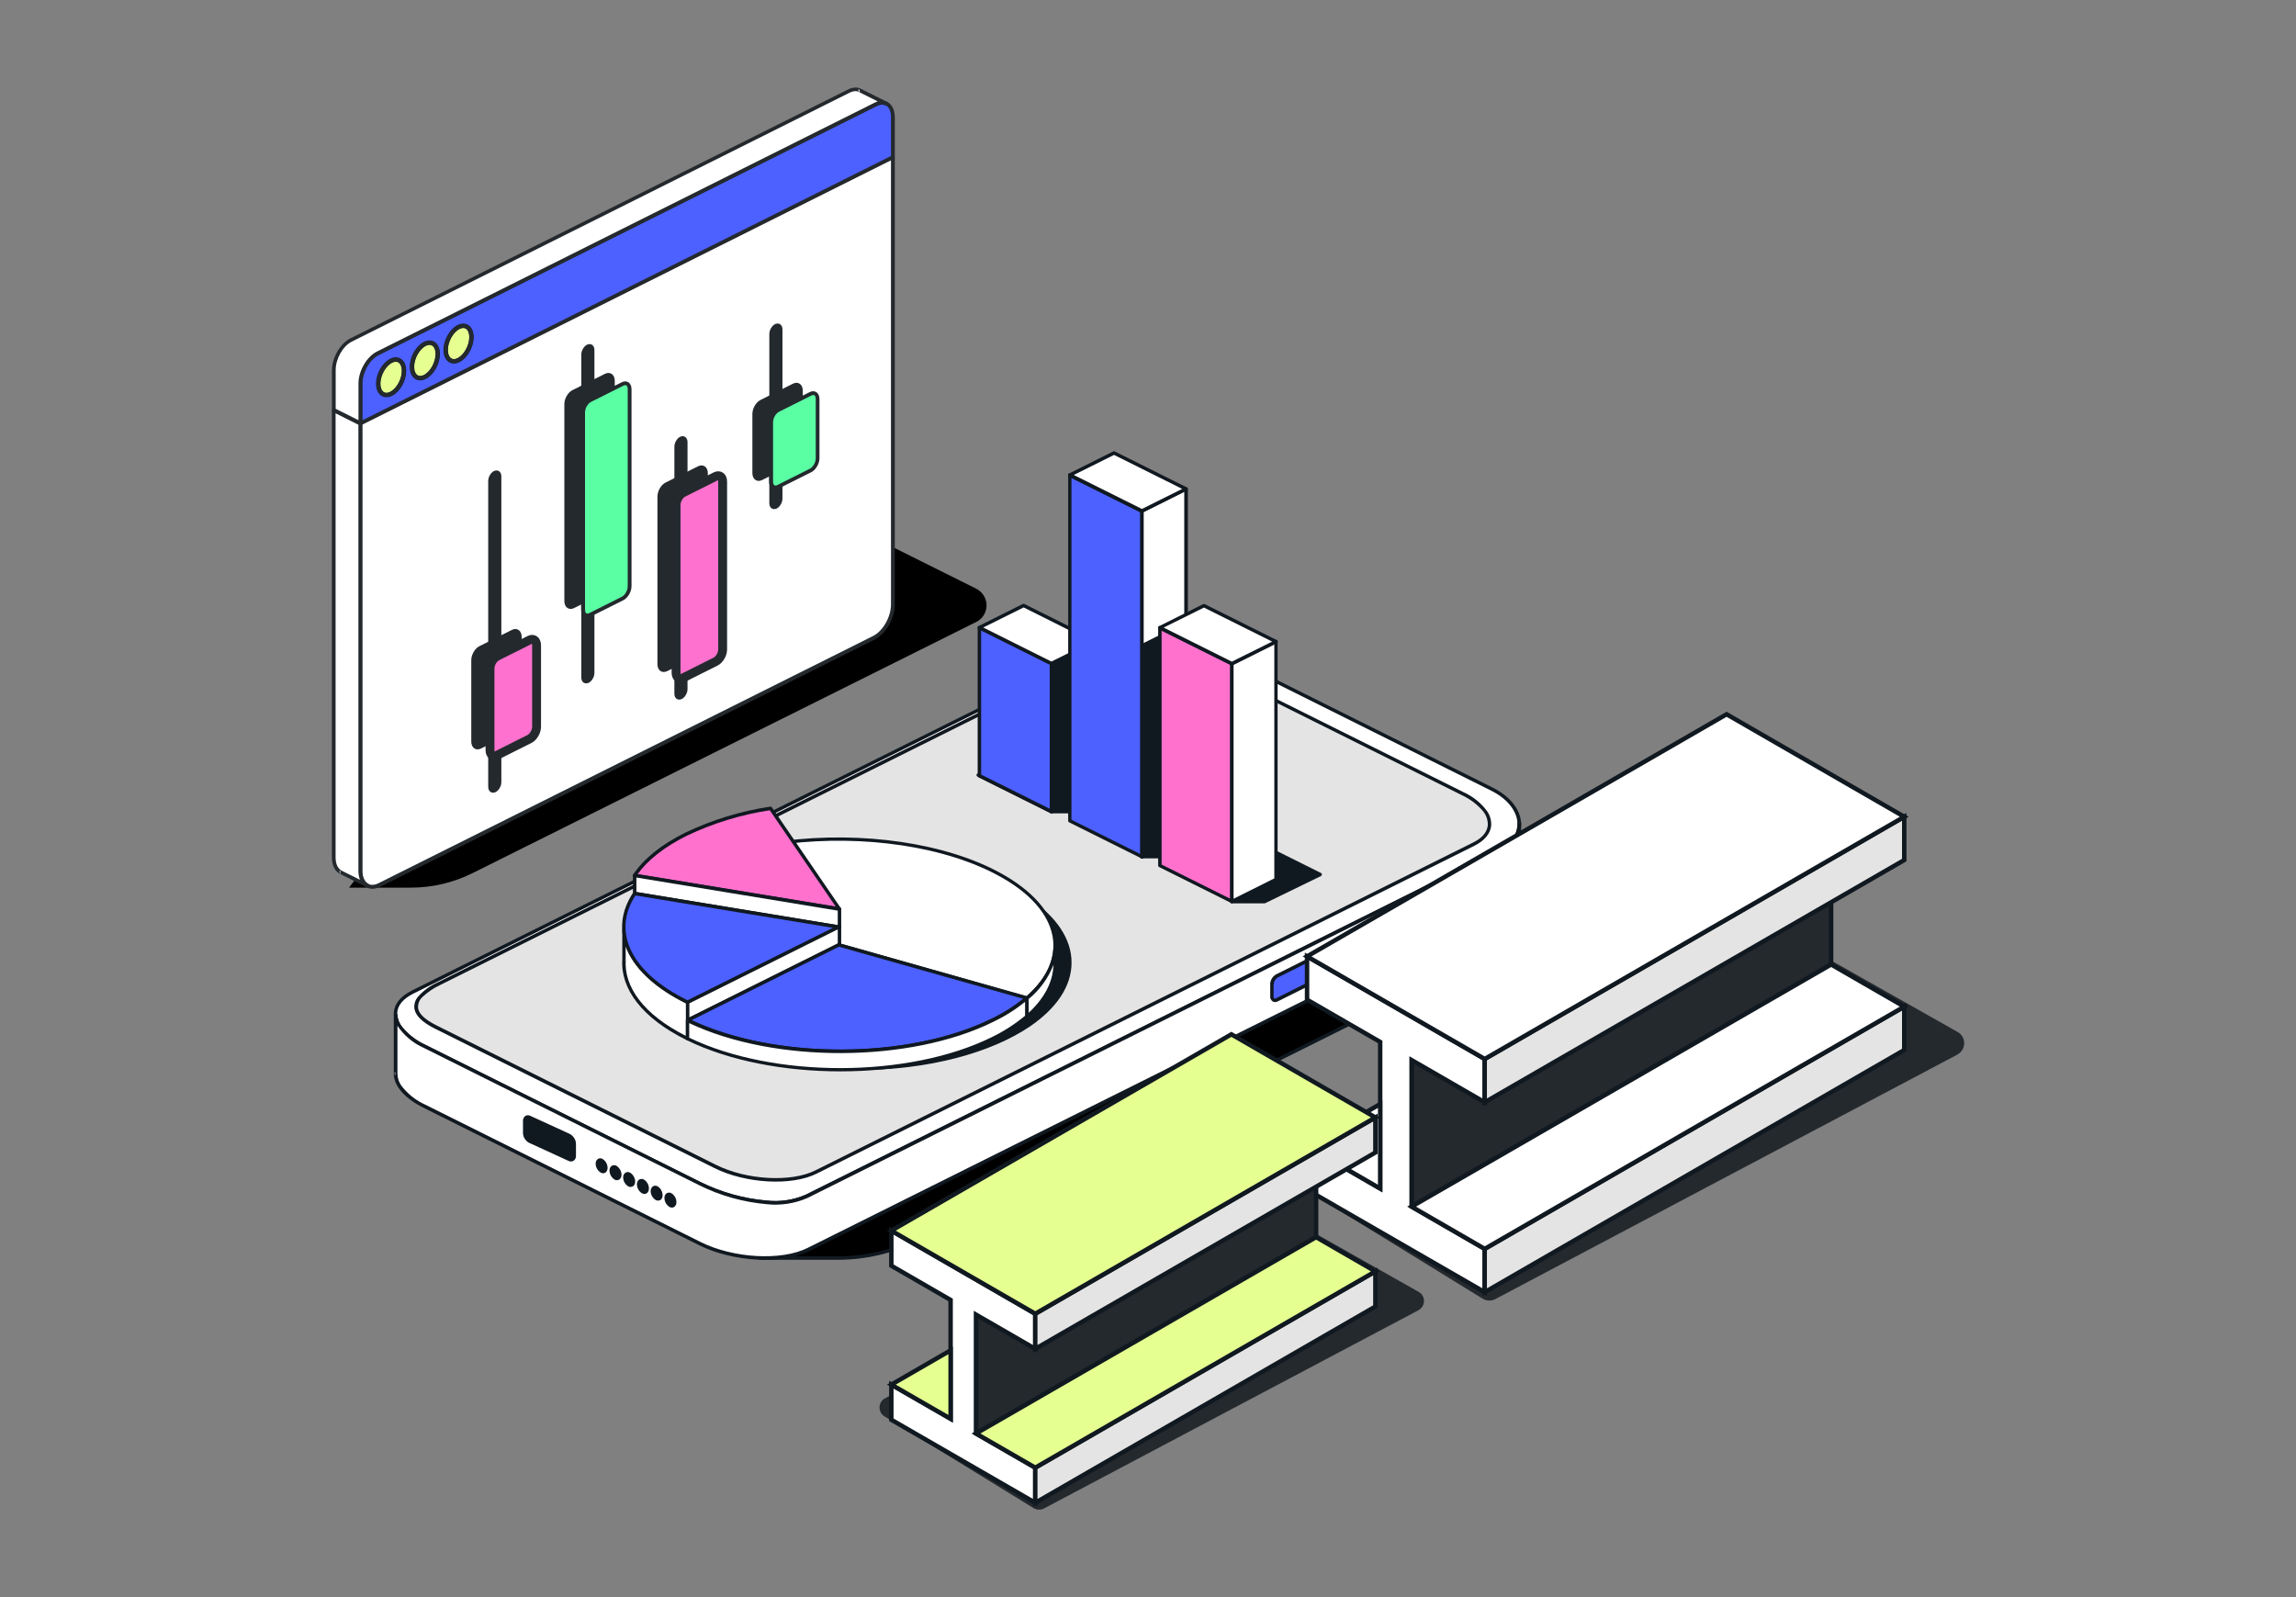 <?xml version="1.0" encoding="UTF-8"?>
<svg xmlns="http://www.w3.org/2000/svg" xmlns:xlink="http://www.w3.org/1999/xlink" id="Layer_2" data-name="Layer 2" viewBox="0 0 258.75 180">
  <rect x="0" y="0" width="258.75" height="180" fill="#808080" stroke="none"/>
  <defs>
    <style>
      .cls-1, .cls-2, .cls-3, .cls-4, .cls-5, .cls-6, .cls-7, .cls-8, .cls-9, .cls-10, .cls-11, .cls-12 {
        fill-rule: evenodd;
      }

      .cls-1, .cls-4, .cls-13, .cls-6, .cls-8, .cls-9, .cls-14, .cls-10, .cls-11, .cls-15, .cls-12 {
        stroke-width: 0px;
      }

      .cls-1, .cls-16, .cls-15 {
        fill: #fff;
      }

      .cls-17 {
        clip-path: url(#clippath-11);
      }

      .cls-18, .cls-2, .cls-19, .cls-12 {
        fill: #e4e4e4;
      }

      .cls-18, .cls-20, .cls-3, .cls-16, .cls-7, .cls-21, .cls-19 {
        stroke-miterlimit: 10;
      }

      .cls-18, .cls-20, .cls-3, .cls-16, .cls-7, .cls-19 {
        stroke-width: .5px;
      }

      .cls-18, .cls-3, .cls-16, .cls-7, .cls-19 {
        stroke: #101820;
      }

      .cls-20 {
        stroke: #000;
      }

      .cls-20, .cls-7 {
        fill: #e5ff91;
      }

      .cls-3, .cls-13, .cls-21 {
        fill: none;
      }

      .cls-22 {
        clip-path: url(#clippath-2);
      }

      .cls-23 {
        clip-path: url(#clippath-13);
      }

      .cls-4 {
        fill: #5affa4;
      }

      .cls-24 {
        clip-path: url(#clippath-6);
      }

      .cls-5 {
        fill: #ff71ce;
        stroke: #24292e;
        stroke-linecap: round;
        stroke-linejoin: round;
      }

      .cls-25 {
        clip-path: url(#clippath-7);
      }

      .cls-6, .cls-14 {
        fill: #24292e;
      }

      .cls-26 {
        clip-path: url(#clippath-1);
      }

      .cls-27 {
        clip-path: url(#clippath-4);
      }

      .cls-28 {
        clip-path: url(#clippath-12);
      }

      .cls-8 {
        fill: #ff71cd;
      }

      .cls-9 {
        fill: #000;
      }

      .cls-10 {
        fill: #101820;
      }

      .cls-29 {
        clip-path: url(#clippath-9);
      }

      .cls-30 {
        clip-path: url(#clippath);
      }

      .cls-11 {
        fill: #4c61ff;
      }

      .cls-31 {
        clip-path: url(#clippath-3);
      }

      .cls-21 {
        stroke: #666;
        stroke-width: .08px;
      }

      .cls-32 {
        clip-path: url(#clippath-8);
      }

      .cls-19 {
        clip-rule: evenodd;
      }

      .cls-33 {
        clip-path: url(#clippath-14);
      }

      .cls-34 {
        clip-path: url(#clippath-5);
      }

      .cls-35 {
        clip-path: url(#clippath-10);
      }
    </style>
    <clipPath id="clippath">
      <rect class="cls-13" width="258.75" height="180"></rect>
    </clipPath>
    <clipPath id="clippath-1">
      <polygon class="cls-19" points="206.36 108.7 159.08 135.99 159.08 119.47 206.36 92.05 206.36 108.7"></polygon>
    </clipPath>
    <clipPath id="clippath-2">
      <polygon class="cls-19" points="167.32 140.75 159.08 135.99 159.08 119.47 167.32 124.23 167.32 119.35 147.3 107.79 147.3 112.67 155.54 117.43 155.54 133.95 147.3 129.19 147.3 134.08 167.32 145.63 167.32 140.75"></polygon>
    </clipPath>
    <clipPath id="clippath-3">
      <polygon class="cls-19" points="167.32 140.75 214.6 113.45 214.6 118.34 167.32 145.63 167.32 140.75"></polygon>
    </clipPath>
    <clipPath id="clippath-4">
      <polygon class="cls-19" points="167.32 119.35 214.6 92.05 214.6 96.93 167.32 124.23 167.32 119.35"></polygon>
    </clipPath>
    <clipPath id="clippath-5">
      <polygon class="cls-19" points="147.3 107.79 194.58 80.5 214.6 92.05 167.32 119.35 147.3 107.79"></polygon>
    </clipPath>
    <clipPath id="clippath-6">
      <polygon class="cls-19" points="155.54 124.43 155.54 133.95 147.3 129.19 155.54 124.43"></polygon>
    </clipPath>
    <clipPath id="clippath-7">
      <polygon class="cls-19" points="214.6 113.45 167.32 140.75 159.08 135.99 206.36 108.7 214.6 113.45"></polygon>
    </clipPath>
    <clipPath id="clippath-8">
      <polygon class="cls-19" points="148.32 139.43 109.99 161.56 109.99 148.16 148.32 125.94 148.32 139.43"></polygon>
    </clipPath>
    <clipPath id="clippath-9">
      <polygon class="cls-19" points="116.67 165.41 109.99 161.56 109.99 148.16 116.67 152.02 116.67 148.07 100.45 138.7 100.45 142.65 107.13 146.51 107.13 159.9 100.45 156.05 100.45 160.01 116.67 169.37 116.67 165.41"></polygon>
    </clipPath>
    <clipPath id="clippath-10">
      <polygon class="cls-19" points="116.67 165.41 155 143.29 155 147.25 116.67 169.37 116.67 165.41"></polygon>
    </clipPath>
    <clipPath id="clippath-11">
      <polygon class="cls-19" points="116.67 148.07 155 125.94 155 129.89 116.67 152.02 116.67 148.07"></polygon>
    </clipPath>
    <clipPath id="clippath-12">
      <polygon class="cls-19" points="100.45 138.7 138.77 116.57 155 125.94 116.67 148.06 100.45 138.7"></polygon>
    </clipPath>
    <clipPath id="clippath-13">
      <polygon class="cls-19" points="107.13 152.19 107.13 159.9 100.45 156.05 107.13 152.19"></polygon>
    </clipPath>
    <clipPath id="clippath-14">
      <polygon class="cls-19" points="155 143.29 116.67 165.41 109.99 161.56 148.32 139.43 155 143.29"></polygon>
    </clipPath>
  </defs>
  <g id="Layer_1-2" data-name="Layer 1">
    <g class="cls-30">
      <g>
        <path class="cls-9" d="M39.35,100.04h6.95c2.42,0,4.8-.56,6.96-1.64,5.77-2.88,50.68-25.27,56.77-28.31.35-.17.64-.44.84-.77.2-.33.31-.71.31-1.1,0-.39-.11-.77-.32-1.1-.2-.33-.5-.6-.84-.77-13.22-6.59-33.01-16.46-33.01-16.46l-37.67,50.15h0Z"></path>
        <g>
          <path class="cls-1" d="M100.63,17.71l-60.01,30.01v50.41c0,1.48.96,2.2,2.14,1.61l55.73-27.86c1.18-.59,2.14-2.27,2.14-3.75V17.71h0Z"></path>
          <path class="cls-6" d="M100.84,17.71c0-.07-.04-.14-.1-.18-.06-.04-.14-.04-.21,0l-60.01,30.01c-.07.04-.12.11-.12.19v50.41c0,.82.28,1.43.71,1.75.45.33,1.06.39,1.74.05l55.73-27.86c1.24-.62,2.26-2.39,2.26-3.94V17.71h0ZM100.41,18.06v50.06c0,1.4-.9,3-2.02,3.56l-55.73,27.86c-.5.25-.96.24-1.29,0-.34-.26-.54-.75-.54-1.41v-50.28l59.58-29.79h0Z"></path>
          <path class="cls-1" d="M37.62,46.22l3,1.5v50.41c0,.85.31,1.44.81,1.69h0l-3-1.5h0c-.49-.25-.81-.84-.81-1.69v-50.41h0Z"></path>
          <path class="cls-6" d="M41.41,100.03h.01s0,0,0,0c.06,0,.11-.02.15-.06h0s.05-.07.06-.11c.02-.1-.02-.2-.11-.24-.43-.22-.69-.75-.69-1.5v-50.41c0-.08-.05-.16-.12-.19l-3-1.5c-.07-.03-.15-.03-.21,0-.06.04-.1.11-.1.18v50.41c0,.95.37,1.61.92,1.88.03.01.06.02.1.02h0s-.07,0-.1-.02l3,1.5s.05.02.08.02h0ZM40.58,99.16l-2.07-1.03h0c-.43-.22-.69-.75-.69-1.5v-50.06l2.57,1.29v50.28c0,.4.07.74.18,1.03h0ZM38.42,98.53s-.05-.43-.11-.4c-.23.13.1.4.11.4h0Z"></path>
          <path class="cls-11" d="M100.63,13.21c0-1.34-.87-1.99-1.94-1.45l-56.13,28.07c-1.07.53-1.94,2.06-1.94,3.39v4.5l60.01-30.01v-4.5h0Z"></path>
          <path class="cls-6" d="M100.84,13.21c0-.75-.26-1.3-.65-1.6-.41-.31-.97-.36-1.6-.05l-56.13,28.07c-1.13.57-2.06,2.17-2.06,3.58v4.5c0,.07.04.14.1.18.06.04.14.04.21,0l60.01-30.01c.07-.04.12-.11.12-.19v-4.5h0ZM100.41,13.21v4.37s-54.95,27.47-59.58,29.79v-4.15c0-1.26.81-2.7,1.82-3.2l56.13-28.07c.45-.22.85-.22,1.15,0,.31.23.48.67.48,1.26h0Z"></path>
          <path class="cls-7" d="M44.08,40.66c.8-.4,1.45.11,1.45,1.14s-.65,2.18-1.45,2.58-1.45-.11-1.45-1.14.65-2.18,1.45-2.58h0Z"></path>
          <path class="cls-6" d="M43.98,40.47c-.86.43-1.56,1.67-1.56,2.77,0,.59.2,1.03.51,1.27.32.25.76.3,1.25.06.86-.43,1.56-1.67,1.56-2.77,0-.59-.2-1.03-.51-1.27-.32-.25-.76-.3-1.25-.06h0ZM44.17,40.86c.31-.15.59-.15.79.01.22.17.34.5.34.93,0,.95-.59,2.02-1.33,2.39-.31.15-.59.15-.79-.01-.22-.17-.34-.5-.34-.93,0-.95.59-2.02,1.33-2.39h0Z"></path>
          <path class="cls-7" d="M47.88,38.76c.8-.4,1.45.11,1.45,1.14s-.65,2.18-1.45,2.58c-.8.4-1.45-.11-1.45-1.14s.65-2.18,1.45-2.58h0Z"></path>
          <path class="cls-6" d="M47.78,38.57c-.86.43-1.56,1.67-1.56,2.77,0,.59.2,1.03.51,1.27.32.25.76.3,1.25.06.86-.43,1.56-1.67,1.56-2.77,0-.59-.2-1.03-.51-1.27-.32-.25-.76-.3-1.25-.06h0ZM47.98,38.96c.31-.15.59-.15.79.01.22.17.34.5.34.93,0,.95-.59,2.02-1.33,2.39-.31.15-.59.15-.79-.01-.22-.17-.34-.5-.34-.93,0-.95.59-2.02,1.33-2.39h0Z"></path>
          <path class="cls-7" d="M51.68,36.86c.8-.4,1.45.11,1.45,1.14s-.65,2.18-1.45,2.58c-.8.4-1.45-.11-1.45-1.14s.65-2.18,1.45-2.58h0Z"></path>
          <path class="cls-6" d="M51.59,36.67c-.86.43-1.56,1.67-1.56,2.77,0,.59.2,1.03.51,1.27.32.25.76.3,1.25.06.86-.43,1.56-1.67,1.56-2.77,0-.59-.2-1.03-.51-1.27-.32-.25-.76-.3-1.25-.06h0ZM51.78,37.05c.31-.15.59-.15.79.01.22.17.34.5.34.93,0,.95-.59,2.02-1.33,2.39-.31.15-.59.15-.79-.01-.22-.17-.34-.5-.34-.93,0-.95.59-2.02,1.33-2.39h0Z"></path>
          <path class="cls-1" d="M40.62,47.72l-3-1.5v-4.5c0-1.34.87-2.86,1.94-3.39l56.13-28.07c.46-.23.88-.24,1.21-.07h0l3,1.5h0c-.33-.17-.75-.15-1.21.07l-56.13,28.07c-1.07.53-1.94,2.06-1.94,3.39v4.5h0Z"></path>
          <path class="cls-6" d="M99.89,11.9h.01s.09-.02.13-.04h0s.07-.07.08-.12c.02-.1-.02-.2-.11-.24l-3-1.5-.1.41h0l.1-.41c-.38-.19-.87-.19-1.4.07l-56.13,28.07c-1.13.57-2.06,2.17-2.06,3.58v4.5c0,.08.05.16.12.19h0,0s0,0,0,0l3,1.5c.07.03.15.03.21,0,.06-.04.1-.11.1-.18v-4.5c0-1.26.81-2.7,1.82-3.2l56.13-28.07c.39-.19.74-.21,1.02-.07.03.01.05.02.08.02h0ZM96.8,10.37l2.12,1.06c-.11.03-.22.08-.33.13l-56.13,28.07c-1.13.57-2.06,2.17-2.06,3.58v4.15l-2.57-1.29v-4.37c0-1.26.81-2.7,1.82-3.2l56.13-28.07c.39-.19.74-.21,1.02-.07h0ZM37.63,46.43s0,0-.01,0h.01ZM37.6,46.43h0,0s0,0,0,0h0ZM37.64,46.43h0s0,0,0,0h0ZM37.59,46.43h0,0s0,0,0,0h0ZM37.65,46.43h0s0,0,0,0h0ZM37.66,46.43h0s0,0,0,0h0ZM37.58,46.43h0s0,0,0,0h0ZM37.66,46.43h0s0,0,0,0h0ZM37.57,46.43h0s0,0,0,0h0ZM37.69,46.42h0s0,0,0,0h0ZM37.7,46.42h0s0,0,0,0h0ZM37.7,46.41h0s0,0,0,0h0ZM37.71,46.41h0s0,0,0,0h0ZM37.72,46.4h0s0,0,0,0h0ZM37.73,46.4h0s0,0,0,0h0ZM37.74,46.39h0s0,0,0,0h0ZM37.75,46.38h0s0,0,0,0h0ZM37.76,46.38h0s0,0,0,0h0ZM37.77,46.37h0s0,0,0,0h0ZM37.77,46.36h0s0,0,.01,0h0ZM37.79,46.35h0s0,0,0,0h0ZM37.79,46.34h0s0,0,0,0h0ZM37.8,46.33h0s0,0,0,0h0ZM37.8,46.32h0s0,0,0,0h0ZM37.81,46.32h0s0,0,0,0h0ZM37.82,46.28h0s0,0,0,0h0ZM37.82,46.27h0s0,0,0,0h0ZM37.82,46.27h0s0,0,0,0h0ZM37.83,46.26h0s0,0,0,0h0ZM37.83,46.24h0s0,0,0,0h0ZM37.83,46.23h0s0,0,0,0h0ZM37.83,46.22h0s0,0,0,0h0ZM96.9,10.4s-.04-.44-.1-.4c-.23.13.1.4.1.4h0Z"></path>
          <path class="cls-6" d="M56.29,53.68c0-.36-.24-.54-.53-.39-.29.15-.53.56-.53.92v34.48c0,.36.24.54.53.39.29-.15.53-.56.53-.92v-34.48h0ZM77.27,49.82c0-.36-.24-.54-.53-.39-.29.15-.53.56-.53.92v27.85c0,.36.24.54.53.39.29-.15.53-.56.53-.92v-27.85h0ZM66.78,39.44c0-.36-.24-.54-.53-.39-.29.15-.53.56-.53.92v36.4c0,.36.24.54.53.39.29-.15.53-.56.53-.92v-36.4h0ZM87.96,37.12c0-.36-.24-.54-.53-.39-.29.15-.53.56-.53.92v19.08c0,.36.24.54.53.39.29-.15.53-.56.53-.92v-19.08h0Z"></path>
          <path class="cls-6" d="M56.5,53.68c0-.26-.1-.46-.24-.56-.15-.11-.36-.14-.6-.03-.35.18-.64.67-.64,1.11v34.48c0,.26.1.46.24.56.15.11.36.14.6.03.35-.18.64-.67.64-1.11v-34.48h0ZM56.07,53.68v34.48c0,.29-.18.61-.41.73-.06.03-.11.04-.15.01-.05-.04-.07-.12-.07-.22v-34.48c0-.29.18-.61.41-.73.06-.03.11-.04.15-.01.05.04.07.12.07.22h0ZM77.48,49.82c0-.26-.1-.45-.24-.56-.15-.11-.36-.14-.6-.03-.35.18-.64.67-.64,1.11v27.85c0,.26.1.46.24.56.15.11.36.14.6.03.35-.18.64-.67.64-1.11v-27.85h0ZM77.05,49.82v27.85c0,.29-.18.61-.41.73-.06.03-.11.04-.15.01-.05-.04-.07-.12-.07-.22v-27.85c0-.29.18-.61.41-.73.06-.03.11-.04.15-.01.05.04.07.12.07.22h0ZM66.99,39.44c0-.26-.1-.46-.24-.56-.15-.11-.36-.14-.6-.03-.35.18-.64.67-.64,1.11v36.4c0,.26.1.46.24.56.15.11.36.14.6.03.35-.18.64-.67.64-1.11v-36.4h0ZM66.56,39.44v36.4c0,.29-.18.61-.41.73-.06.03-.11.04-.15.01-.05-.04-.07-.12-.07-.22v-36.4c0-.29.18-.61.41-.73.06-.03.11-.04.15-.01.05.04.07.12.07.22h0ZM88.18,37.12c0-.26-.1-.46-.24-.56-.15-.11-.36-.14-.6-.03-.35.18-.64.67-.64,1.11v19.08c0,.26.1.46.24.56.15.11.36.14.6.03.35-.18.64-.67.64-1.11v-19.08h0ZM87.75,37.12v19.08c0,.29-.18.61-.41.73-.06.03-.11.04-.15.01-.05-.04-.07-.12-.07-.22v-19.08c0-.29.18-.61.41-.73.06-.03.11-.04.15-.01.05.04.07.12.07.22h0Z"></path>
          <path class="cls-6" d="M69.07,42.91c0-.54-.35-.81-.79-.59l-3.67,1.84c-.43.22-.79.83-.79,1.38v22.21c0,.54.35.81.79.59l3.67-1.84c.43-.22.79-.83.79-1.38v-22.21h0Z"></path>
          <path class="cls-6" d="M69.28,42.91c0-.35-.13-.61-.32-.75-.2-.15-.48-.18-.78-.03l-3.67,1.84c-.5.25-.91.95-.91,1.57v22.21c0,.35.13.61.32.75.2.15.48.18.78.03l3.67-1.84c.5-.25.91-.95.91-1.57v-22.21h0ZM68.85,42.91v22.21c0,.47-.3,1-.67,1.19l-3.67,1.84c-.13.06-.25.07-.33.01-.1-.07-.14-.22-.14-.41v-22.21c0-.47.3-1,.67-1.19l3.67-1.84c.13-.06.25-.07.33-.01.1.07.14.22.14.41h0Z"></path>
          <path class="cls-6" d="M79.55,53.33c0-.54-.35-.81-.79-.59l-3.67,1.84c-.43.22-.79.83-.79,1.38v18.9c0,.54.35.81.79.59l3.67-1.84c.43-.22.79-.83.79-1.38v-18.9h0Z"></path>
          <path class="cls-6" d="M79.77,53.33c0-.35-.13-.61-.32-.75-.2-.15-.48-.18-.78-.03l-3.67,1.84c-.5.25-.91.95-.91,1.57v18.9c0,.35.13.61.32.75.2.15.48.18.78.03l3.67-1.84c.5-.25.91-.95.91-1.57v-18.9h0ZM79.34,53.33v18.9c0,.47-.3,1-.67,1.19l-3.67,1.84c-.13.06-.25.07-.33.01-.1-.07-.14-.22-.14-.41v-18.9c0-.47.3-1,.67-1.19l3.67-1.84c.13-.06.25-.07.33-.01.1.07.14.22.14.41h0Z"></path>
          <path class="cls-6" d="M90.25,44.02c0-.54-.35-.81-.79-.59l-3.67,1.84c-.43.22-.79.83-.79,1.38v6.67c0,.54.35.81.79.59l3.67-1.84c.43-.22.79-.83.79-1.38v-6.67h0Z"></path>
          <path class="cls-6" d="M90.47,44.02c0-.35-.13-.61-.32-.75-.2-.15-.48-.18-.78-.03l-3.67,1.84c-.5.25-.91.95-.91,1.57v6.67c0,.35.13.61.32.75.2.15.48.18.78.03l3.67-1.84c.5-.25.91-.95.91-1.57v-6.67h0ZM90.04,44.02v6.67c0,.47-.3,1-.67,1.19l-3.67,1.84c-.13.06-.25.07-.33.01-.1-.07-.14-.22-.14-.41v-6.67c0-.47.3-1,.67-1.19l3.67-1.84c.13-.06.25-.07.33-.01.1.07.14.22.14.41h0Z"></path>
          <path class="cls-6" d="M58.58,71.77c0-.54-.35-.81-.79-.59l-3.67,1.84c-.43.22-.79.83-.79,1.38v9.18c0,.54.35.81.79.59l3.67-1.84c.43-.22.79-.83.79-1.38v-9.18h0Z"></path>
          <path class="cls-6" d="M58.79,71.77c0-.35-.13-.61-.32-.75-.2-.15-.48-.18-.78-.03l-3.67,1.84c-.5.25-.91.95-.91,1.57v9.18c0,.35.13.61.32.75.2.15.48.18.78.03l3.67-1.84c.5-.25.91-.95.91-1.57v-9.18h0ZM58.36,71.77v9.18c0,.47-.3,1-.67,1.19l-3.67,1.84c-.13.06-.25.07-.33.01-.1-.07-.14-.22-.14-.41v-9.18c0-.47.3-1,.67-1.19l3.67-1.84c.13-.06.25-.07.33-.01.1.07.14.22.14.41h0Z"></path>
          <path class="cls-4" d="M70.95,43.86c0-.54-.35-.81-.79-.59l-3.67,1.84c-.43.22-.79.83-.79,1.38v22.21c0,.54.35.81.79.59l3.67-1.84c.43-.22.79-.83.79-1.38v-22.21h0Z"></path>
          <path class="cls-6" d="M71.17,43.86c0-.35-.13-.61-.32-.75-.2-.15-.48-.18-.78-.03l-3.67,1.84c-.5.25-.91.95-.91,1.57v22.21c0,.35.13.61.32.75.2.15.48.18.78.03l3.67-1.84c.5-.25.91-.95.91-1.57v-22.21h0ZM70.74,43.86v22.21c0,.47-.3,1-.67,1.19l-3.67,1.84c-.13.06-.25.07-.33.01-.1-.07-.14-.22-.14-.41v-22.21c0-.47.3-1,.67-1.19l3.67-1.84c.13-.06.25-.07.33-.01.1.07.14.22.14.41h0Z"></path>
          <path class="cls-5" d="M81.44,54.28c0-.54-.35-.81-.79-.59l-3.67,1.84c-.43.22-.79.83-.79,1.38v18.9c0,.54.35.81.79.59l3.67-1.84c.43-.22.79-.83.79-1.38v-18.9h0Z"></path>
          <path class="cls-6" d="M81.66,54.28c0-.35-.13-.61-.32-.75-.2-.15-.48-.18-.78-.03l-3.67,1.84c-.5.25-.91.95-.91,1.57v18.9c0,.35.13.61.32.75.2.15.48.18.78.03l3.67-1.84c.5-.25.91-.95.91-1.57v-18.9h0ZM81.23,54.28v18.9c0,.47-.3,1-.67,1.19l-3.67,1.84c-.13.06-.25.07-.33.01-.1-.07-.14-.22-.14-.41v-18.9c0-.47.3-1,.67-1.19l3.67-1.84c.13-.06.25-.07.33-.01.1.07.14.22.14.41h0Z"></path>
          <path class="cls-4" d="M92.14,44.97c0-.54-.35-.81-.79-.59l-3.67,1.84c-.43.22-.79.83-.79,1.38v6.67c0,.54.35.81.79.59l3.67-1.84c.43-.22.79-.83.79-1.38v-6.67h0Z"></path>
          <path class="cls-6" d="M92.35,44.97c0-.35-.13-.61-.32-.75-.2-.15-.48-.18-.78-.03l-3.67,1.84c-.5.25-.91.95-.91,1.57v6.67c0,.35.13.61.32.75.2.15.48.18.78.03l3.67-1.84c.5-.25.91-.95.91-1.57v-6.67h0ZM91.93,44.97v6.67c0,.47-.3,1-.67,1.19l-3.67,1.84c-.13.06-.25.07-.33.01-.1-.07-.14-.22-.14-.41v-6.67c0-.47.3-1,.67-1.19l3.67-1.84c.13-.06.25-.07.33-.01.1.07.14.22.14.41h0Z"></path>
          <path class="cls-5" d="M60.47,72.72c0-.54-.35-.81-.79-.59l-3.67,1.84c-.43.22-.79.83-.79,1.38v9.18c0,.54.35.81.79.59l3.67-1.84c.43-.22.79-.83.79-1.38v-9.18h0Z"></path>
          <path class="cls-6" d="M60.68,72.72c0-.35-.13-.61-.32-.75-.2-.15-.48-.18-.78-.03l-3.67,1.84c-.5.25-.91.95-.91,1.57v9.18c0,.35.13.61.32.75.2.15.48.18.78.03l3.67-1.84c.5-.25.91-.95.91-1.57v-9.18h0ZM60.25,72.72v9.18c0,.47-.3,1-.67,1.19l-3.67,1.84c-.13.06-.25.07-.33.01-.1-.07-.14-.22-.14-.41v-9.18c0-.47.3-1,.67-1.19l3.67-1.84c.13-.06.25-.07.33-.01.1.07.14.22.14.41h0Z"></path>
        </g>
        <g>
          <path class="cls-9" d="M85.64,141.77h8.85c3.08,0,6.11-.72,8.87-2.09,7.35-3.66,64.57-32.2,72.33-36.06.44-.22.82-.56,1.08-.98.26-.42.4-.91.4-1.4,0-.49-.14-.98-.4-1.4-.26-.42-.63-.76-1.07-.99-16.85-8.4-42.06-20.97-42.06-20.97l-47.99,63.89h0Z"></path>
          <path class="cls-10" d="M85.48,141.66s-.04.06-.04.1c0,.04,0,.07.02.11.02.03.04.06.07.08.03.02.07.03.1.03h8.85c3.11,0,6.17-.73,8.95-2.11,7.35-3.66,64.57-32.2,72.33-36.06.48-.24.88-.6,1.16-1.06.28-.45.43-.98.43-1.51s-.15-1.05-.43-1.51c-.28-.45-.68-.82-1.16-1.06-16.85-8.4-42.06-20.97-42.06-20.97-.04-.02-.09-.03-.13-.02-.04.01-.08.04-.11.08l-47.99,63.88v.02ZM86.03,141.58l47.65-63.44c2.08,1.04,25.81,12.88,41.91,20.9.41.2.76.52,1,.91.24.39.37.84.37,1.3s-.13.91-.37,1.3c-.24.39-.59.7-1,.91-7.76,3.86-64.97,32.4-72.33,36.06-2.73,1.36-5.74,2.06-8.79,2.07h-8.45Z"></path>
          <path class="cls-1" d="M137.06,73.43c-3.75-1.86-9.22-2.18-12.22-.68l-78.36,39.08c-3,1.5-2.39,4.23,1.36,6.09l31.03,15.48c3.75,1.86,9.02,2.93,12.01,1.44l78.36-39.08c2.99-1.5,2.59-4.98-1.15-6.86l-31.03-15.48Z"></path>
          <path class="cls-10" d="M137.14,73.25c-3.79-1.89-9.35-2.2-12.39-.67l-78.36,39.07c-1.28.65-1.93,1.5-2,2.42-.04.61.13,1.21.48,1.7.74,1.01,1.73,1.81,2.88,2.33l31.04,15.48c2.39,1.19,4.99,1.91,7.65,2.14,1.55.16,3.11-.08,4.54-.7l78.36-39.08c1.59-.79,2.27-2.12,2.05-3.49-.2-1.35-1.26-2.74-3.21-3.71l-31.03-15.48h-.01ZM136.96,73.6l31.03,15.48c1.81.89,2.82,2.17,3,3.42.18,1.22-.43,2.39-1.84,3.08l-78.36,39.07c-1.37.59-2.86.82-4.35.66-2.61-.22-5.15-.93-7.5-2.09l-31.03-15.48c-.93-.43-1.76-1.05-2.44-1.81-.47-.5-.72-1.16-.7-1.84.07-.8.67-1.53,1.78-2.09l78.36-39.08c2.95-1.47,8.35-1.17,12.04.68h0Z"></path>
          <path class="cls-12" d="M134.95,74.55c-3.49-1.74-8.58-2.01-11.37-.63l-74.13,36.96c-2.79,1.39-3.84,3.13-.35,4.86l31.49,15.71c3.49,1.74,8.58,2.01,11.37.63l74.14-36.96c2.78-1.4,2.21-3.93-1.27-5.67l-29.89-14.9Z"></path>
          <path class="cls-21" d="M134.95,74.55c-3.49-1.74-8.58-2.01-11.37-.63l-74.13,36.96c-2.79,1.39-3.84,3.13-.35,4.86l31.49,15.71c3.49,1.74,8.58,2.01,11.37.63l74.14-36.96c2.78-1.4,2.21-3.93-1.27-5.67l-29.89-14.9Z"></path>
          <path class="cls-10" d="M135.03,74.37c-3.54-1.76-8.7-2.04-11.54-.63l-74.14,36.96c-.87.38-1.65.95-2.28,1.68-.15.19-.26.4-.32.63-.06.23-.08.47-.04.71.13.72.82,1.47,2.3,2.21l31.49,15.71c3.54,1.76,8.71,2.05,11.54.63l74.14-36.96c1.19-.6,1.79-1.41,1.87-2.26.03-.57-.12-1.13-.44-1.6-.69-.95-1.61-1.69-2.68-2.17l-29.9-14.9h0ZM134.86,74.72l29.89,14.9c.86.4,1.64.97,2.28,1.68.21.23.38.5.49.79.11.29.16.6.15.92-.07.75-.61,1.43-1.65,1.94l-74.14,36.96c-2.75,1.37-7.77,1.08-11.19-.63l-31.49-15.71c-1.31-.66-1.97-1.29-2.08-1.92-.02-.24,0-.49.1-.72.09-.23.23-.43.42-.59.56-.53,1.21-.97,1.91-1.3l74.13-36.96c2.75-1.37,7.76-1.08,11.19.63Z"></path>
          <path class="cls-1" d="M171.22,92.63v6.77c0,.92-.49,1.72-1.76,2.36l-78.36,39.08c-2.99,1.5-8.47,1.18-12.22-.68l-31.03-15.48c-2.14-1.07-3.26-2.42-3.26-3.66v-6.77c0,1.24,1.12,2.59,3.26,3.66l31.03,15.48c3.75,1.86,9.02,2.93,12.01,1.44l78.36-39.08c.6-.26,1.11-.7,1.47-1.26.35-.56.53-1.21.51-1.87Z"></path>
          <path class="cls-10" d="M171.22,92.83l-.2-.2c.02.62-.15,1.23-.48,1.76-.33.53-.81.94-1.38,1.19l-78.36,39.07c-1.37.59-2.86.82-4.35.66-2.61-.22-5.15-.93-7.5-2.09l-31.03-15.48c-1.04-.47-1.95-1.18-2.65-2.08-.31-.4-.48-.9-.49-1.4l-.2.2s.03-.4-.04-.39c-.24.04.03.38.04.39l-.2-.2v6.77c0,1.3,1.14,2.72,3.37,3.83l31.04,15.48c3.79,1.89,9.35,2.2,12.39.68l78.36-39.08c1.37-.67,1.88-1.55,1.88-2.53v-6.77l-.2.2s.03-.4-.04-.39c-.25.04.03.38.04.39h0ZM171.02,94.35v5.05c0,.86-.47,1.59-1.66,2.18l-78.36,39.07c-2.95,1.47-8.35,1.17-12.04-.67l-31.03-15.48c-1.04-.47-1.95-1.18-2.65-2.08-.31-.4-.48-.9-.49-1.4v-5.41c.73,1.09,1.77,1.96,2.97,2.49l31.04,15.48c2.39,1.19,4.99,1.91,7.65,2.14,1.55.16,3.11-.08,4.54-.7l78.36-39.08c.72-.33,1.31-.88,1.69-1.57h0ZM44.57,121.21s-.27-.35-.04-.38c.07-.01.04.38.04.38ZM171.21,99.59s-.28-.34-.04-.38c.07,0,.04.38.04.38Z"></path>
          <path class="cls-10" d="M75.57,134.65c-.27-.13-.47.04-.47.37,0,.17.05.34.13.48.08.15.2.27.34.36.26.13.47-.04.47-.37,0-.17-.05-.34-.13-.48-.08-.15-.2-.28-.34-.37ZM74.03,133.88c-.27-.13-.47.04-.47.37,0,.17.04.34.13.48s.2.27.35.36c.26.14.47-.04.47-.37,0-.17-.05-.33-.13-.48-.08-.15-.2-.27-.34-.36ZM72.49,133.11c-.27-.14-.47.04-.47.37,0,.17.05.34.13.48.08.15.2.27.34.36.26.13.47-.04.47-.37,0-.17-.05-.33-.13-.48-.08-.15-.2-.27-.34-.36ZM70.95,132.34c-.27-.13-.47.04-.47.37,0,.17.04.34.13.48s.2.27.35.36c.26.14.47-.04.47-.37,0-.17-.05-.33-.13-.48-.08-.15-.2-.27-.34-.36ZM69.41,131.57c-.27-.14-.47.04-.47.37,0,.17.05.34.13.48.08.15.2.27.34.36.26.13.47-.04.47-.37,0-.17-.05-.33-.13-.48-.08-.15-.2-.27-.34-.36ZM67.86,130.79c-.27-.13-.47.04-.47.37,0,.17.04.34.13.48s.2.27.35.36c.27.14.47-.04.47-.37,0-.17-.05-.34-.13-.48-.08-.15-.2-.27-.34-.36Z"></path>
          <path class="cls-10" d="M75.65,134.47c-.08-.05-.18-.07-.28-.06-.1,0-.19.04-.27.09-.07.06-.13.14-.17.23-.04.09-.05.19-.05.29,0,.2.06.4.16.58.1.18.25.33.42.43.08.05.18.07.28.07.1,0,.19-.04.27-.09.07-.06.13-.15.17-.24.04-.09.06-.19.05-.29,0-.21-.06-.41-.16-.58-.1-.18-.25-.33-.42-.43ZM75.47,134.82c.11.07.2.17.27.29.06.12.1.25.1.38,0,.11-.02.19-.08.22-.04,0-.08,0-.11-.02-.11-.07-.2-.17-.27-.28-.06-.12-.1-.25-.1-.38,0-.11.02-.19.08-.22.04,0,.08,0,.11.02ZM74.1,133.7c-.08-.05-.18-.07-.28-.07-.1,0-.19.04-.27.1-.07.06-.13.14-.17.23-.04.09-.05.19-.05.28,0,.2.06.41.16.58.1.18.25.33.42.43.09.05.18.07.28.06.1,0,.19-.04.27-.09.07-.06.13-.14.16-.23.04-.09.05-.19.05-.28,0-.21-.06-.41-.16-.59-.1-.18-.25-.33-.43-.43ZM73.92,134.05c.11.07.21.17.27.29.06.12.1.25.1.38,0,.1-.02.18-.07.21-.04,0-.08,0-.12-.02-.11-.07-.21-.17-.27-.29-.06-.12-.1-.25-.1-.38,0-.1.02-.19.08-.22.04,0,.08,0,.11.02ZM72.55,132.93c-.09-.05-.18-.07-.28-.06-.1,0-.19.04-.27.09-.07.07-.13.15-.17.24-.04.09-.05.19-.05.28,0,.2.06.4.16.58.1.18.25.33.42.43.08.05.18.07.28.07.1,0,.19-.04.27-.09.07-.06.13-.14.17-.24.04-.09.05-.19.05-.29,0-.21-.06-.41-.16-.58-.1-.18-.25-.33-.42-.43ZM72.37,133.28c.11.07.21.17.27.29.07.12.1.25.1.38,0,.11-.02.19-.08.22-.04,0-.08,0-.11-.02-.11-.07-.2-.17-.27-.29-.06-.12-.1-.25-.1-.38,0-.11.02-.19.07-.22.04,0,.08,0,.11.02ZM71,132.16c-.08-.05-.18-.07-.28-.07-.1,0-.19.04-.27.1-.07.06-.13.14-.17.23-.04.09-.06.19-.05.28,0,.21.06.41.16.58.1.18.25.33.42.43.08.05.18.07.28.06.1,0,.19-.04.27-.09.07-.06.13-.14.17-.23.04-.09.05-.19.05-.28,0-.21-.06-.41-.16-.58-.1-.18-.25-.33-.42-.43ZM70.83,132.51c.11.07.21.17.27.29.06.12.1.25.1.38,0,.1-.02.19-.08.21-.04,0-.08,0-.11-.02-.11-.07-.21-.17-.27-.29-.06-.12-.1-.25-.1-.38,0-.1.02-.19.08-.21.04,0,.08,0,.11.02ZM69.46,131.38c-.09-.05-.18-.07-.28-.06-.1,0-.19.04-.27.09-.07.06-.13.14-.17.23-.04.09-.05.19-.05.29,0,.2.06.41.16.58.1.18.25.33.42.44.09.05.18.07.28.06.1,0,.19-.04.27-.09.07-.07.13-.15.17-.24.04-.09.05-.19.05-.28,0-.2-.06-.41-.16-.58-.1-.18-.25-.33-.42-.44ZM69.27,131.73c.11.07.2.17.27.29.06.12.1.25.1.38,0,.11-.02.19-.07.22-.04,0-.08,0-.11-.02-.11-.07-.21-.17-.27-.29-.07-.12-.1-.25-.1-.38,0-.11.02-.19.08-.22.04,0,.08,0,.11.02ZM67.9,130.61c-.08-.05-.18-.07-.28-.07-.1,0-.19.04-.27.1-.07.06-.13.14-.17.23-.04.09-.06.19-.05.28,0,.21.06.41.16.58.1.18.25.33.42.43.08.05.18.07.28.07s.19-.04.27-.1c.07-.06.13-.14.16-.23.04-.09.05-.19.05-.28,0-.21-.06-.41-.16-.59-.1-.18-.25-.33-.43-.43ZM67.72,130.96c.11.07.21.17.27.29.06.12.1.25.1.38,0,.1-.02.19-.08.21-.04,0-.08,0-.11-.02-.11-.07-.21-.17-.27-.29-.06-.12-.1-.25-.1-.38,0-.1.02-.19.08-.21.04,0,.08,0,.11.02Z"></path>
          <path class="cls-10" d="M64.72,128.92c0-.19-.06-.37-.16-.54-.1-.16-.24-.3-.4-.39l-4.47-2.05c-.3-.14-.56.05-.56.41v1.34c0,.19.06.37.15.54.1.16.24.3.4.39l4.47,2.05c.3.14.56-.04.56-.41v-1.33Z"></path>
          <path class="cls-10" d="M64.91,128.92c0-.23-.07-.45-.19-.64-.12-.19-.28-.35-.48-.47l-4.47-2.05c-.09-.05-.2-.07-.3-.07-.1,0-.21.04-.29.1-.08.07-.15.15-.19.25-.04.1-.06.2-.05.31v1.34c0,.23.07.45.19.64.12.19.28.35.48.46l4.47,2.05c.09.05.2.07.3.06.1,0,.2-.04.29-.1.08-.07.15-.15.19-.25.04-.1.06-.2.05-.31v-1.33ZM64.51,128.92v1.33s0,.09-.01.13c-.01.04-.04.08-.07.12-.03.02-.06.02-.09.02s-.07,0-.09-.02l-4.47-2.05c-.13-.08-.24-.18-.32-.31-.08-.13-.12-.28-.12-.43v-1.34s0-.09.02-.13c.02-.04.04-.08.07-.11.03-.02.06-.02.09-.02s.07,0,.09.02l4.46,2.05c.13.08.24.18.32.31.08.13.12.28.12.43Z"></path>
          <path class="cls-11" d="M143.35,110.94c0-.19.06-.37.15-.54.09-.16.23-.3.39-.4l8.55-4.26c.3-.15.54.02.54.4v1.34c0,.19-.05.38-.15.54-.09.16-.23.3-.39.4l-8.55,4.27c-.29.15-.54-.03-.54-.41v-1.34Z"></path>
          <path class="cls-10" d="M143.15,110.94v1.34c0,.1,0,.21.05.31.04.1.11.18.19.25.08.06.18.1.29.1.1,0,.21-.02.3-.07l8.54-4.27c.19-.12.35-.28.46-.47.11-.19.18-.41.18-.64v-1.34c0-.11,0-.21-.05-.31-.04-.1-.11-.18-.19-.25-.08-.06-.18-.1-.29-.1-.1,0-.21.02-.3.07l-8.55,4.27c-.19.12-.35.28-.46.47-.11.19-.17.41-.18.63ZM143.55,110.94c0-.15.04-.3.12-.43.07-.13.18-.24.31-.33l8.54-4.27c.07-.04.14-.05.17-.01.03.03.05.07.06.11.01.04.02.08.01.13v1.34c0,.15-.04.3-.12.44-.07.13-.18.25-.31.33l-8.55,4.27c-.07.04-.13.05-.17,0-.03-.03-.05-.07-.07-.11-.01-.04-.02-.08-.01-.13v-1.34Z"></path>
          <path class="cls-11" d="M154.41,105.43c0-.19.05-.37.15-.54.09-.16.23-.3.39-.4l8.55-4.27c.3-.15.54.03.54.4v1.34c0,.19-.05.38-.15.54s-.23.3-.39.4l-8.55,4.27c-.29.15-.53-.03-.53-.4v-1.34Z"></path>
          <path class="cls-10" d="M154.21,105.43v1.34c0,.1.01.21.05.31.04.1.1.18.18.25.09.06.19.09.29.1.1,0,.21-.02.3-.07l8.55-4.26c.19-.12.35-.28.46-.48.11-.19.17-.41.18-.64v-1.34c0-.1,0-.21-.05-.31-.04-.1-.1-.18-.19-.25-.08-.06-.18-.1-.29-.1-.1,0-.21.02-.3.07l-8.55,4.27c-.19.12-.35.28-.46.48-.11.19-.17.41-.18.64ZM154.61,105.43c0-.15.04-.3.12-.44.07-.13.18-.25.31-.33l8.55-4.27c.07-.04.13-.05.17,0,.03.03.05.07.07.11.01.04.02.08.01.12v1.34c0,.15-.04.3-.12.44-.07.13-.18.25-.31.33l-8.55,4.27c-.07.04-.13.05-.17.01-.03-.03-.05-.07-.06-.11-.01-.04-.02-.08-.01-.13v-1.34Z"></path>
          <path class="cls-10" d="M96.67,96.59c-13.18,0-23.9,5.34-23.9,11.91s10.72,11.92,23.9,11.92,23.89-5.34,23.89-11.92-10.71-11.91-23.89-11.91Z"></path>
          <path class="cls-10" d="M96.67,96.38c-7.96,0-15.02,1.94-19.39,4.92-2.96,2.01-4.7,4.51-4.7,7.19s1.74,5.18,4.7,7.2c4.37,2.98,11.44,4.91,19.39,4.91s15.01-1.94,19.39-4.91c2.97-2.02,4.7-4.51,4.7-7.2s-1.73-5.18-4.7-7.19c-4.37-2.98-11.44-4.92-19.39-4.92ZM96.67,96.78c7.87,0,14.85,1.91,19.17,4.85,2.84,1.93,4.52,4.3,4.52,6.87s-1.69,4.94-4.52,6.87c-4.32,2.94-11.3,4.85-19.17,4.85s-14.85-1.91-19.18-4.85c-2.83-1.93-4.52-4.3-4.52-6.87s1.69-4.94,4.52-6.87c4.33-2.94,11.31-4.85,19.18-4.85Z"></path>
          <path class="cls-1" d="M70.31,108.12c-.24,3.22,2.15,6.48,7.16,8.94h.02v-4.1h-.02c-4.6-2.27-6.99-5.2-7.16-8.16v3.32h0Z"></path>
          <path class="cls-10" d="M77.49,117.26s-.06-.01-.09-.03c-5.07-2.49-7.48-5.81-7.27-9.08v-3.36c0-.05.02-.1.06-.13.03-.04.08-.06.13-.06.02,0,.05,0,.07.01.02,0,.04.02.06.04.02.02.03.04.04.06.01.02.02.05.02.07.17,2.9,2.54,5.76,7.06,7.99h.02c.15.08.06.22-.02.31l.12-.12v4.1c0,.05-.02.1-.06.14-.04.04-.09.06-.14.06h0ZM77.3,113.08v3.67c-4.74-2.39-7.01-5.51-6.78-8.61l-.2.18.19-.2v-1.47c.86,2.34,3.13,4.61,6.79,6.42ZM77.38,113.11l.08.03-.08-.02.11.02s-.08-.01-.12-.04h.01ZM77.49,113.08v.06h-.01v-.07h.01ZM77.44,112.81s-.02-.04-.04-.04c-.18.09,0,.28.07.35-.03-.1-.03-.21-.02-.31Z"></path>
          <path class="cls-1" d="M115.74,112.49c5.3-4.57,3.97-10.51-4-14.42-6.74-3.32-16.45-4.27-24.91-2.9l7.76,11.28-.07.04,21.19,6h.01Z"></path>
          <path class="cls-10" d="M94.35,106.44s0,.05,0,.08c0,.04.02.08.04.11.03.03.06.05.1.06l21.19,6s.06,0,.09,0c.03,0,.06-.02.08-.04,2.72-2.34,3.72-5.04,3.04-7.65-.68-2.59-3.03-5.1-7.07-7.09-6.78-3.33-16.53-4.3-25.02-2.92-.03,0-.06.02-.09.04-.03.02-.05.05-.06.08-.01.03-.02.06-.02.1s.01.06.03.09l7.68,11.15h0ZM94.77,106.35l-7.6-11.04c8.34-1.3,17.84-.33,24.48,2.93,3.92,1.92,6.22,4.33,6.87,6.84.65,2.46-.31,4.98-2.83,7.19l-20.91-5.91h-.01Z"></path>
          <path class="cls-1" d="M115.73,112.49v2.08c2.04-1.75,3.1-3.71,3.17-5.67v-1.99c-.11,1.93-1.17,3.85-3.17,5.59h0Z"></path>
          <path class="cls-10" d="M118.91,106.88l-.2-.2v.22c-.11,1.88-1.14,3.76-3.1,5.45-.03.02-.05.06-.06.1,0,.04,0,.08,0,.12,0,.03.02.05.04.07.02.02.04.03.07.04-.03,0-.05-.03-.07-.05-.02-.02-.03-.04-.04-.07-.01-.02-.02-.05-.02-.08v2.08s.01.07.03.1c.02.03.05.06.08.07.03.01.07.02.11.01.04,0,.07-.02.1-.04,2.07-1.78,3.14-3.78,3.24-5.77v-2.26l-.2.2s.25-.4,0-.4c-.07,0,0,.38,0,.4ZM118.72,108.76v.13s0,.05.01.08c0,.02.02.05.04.07.04.03.09.06.14.06-.03,0-.05,0-.08-.02-.02-.01-.05-.02-.07-.04-.02-.02-.03-.04-.04-.07-.01-.02-.01-.05-.01-.08-.08,1.81-1.01,3.61-2.78,5.25v-1.55c1.24-1.02,2.19-2.33,2.78-3.82h.01Z"></path>
          <path class="cls-8" d="M86.83,91.1c-3.29.49-6.48,1.47-9.48,2.89-2.76,1.36-4.7,2.97-5.84,4.67l23.09,3.79-7.76-11.36h-.01Z"></path>
          <path class="cls-10" d="M87.01,91s-.05-.06-.09-.07c-.04-.02-.07-.02-.11-.02-3.31.49-6.52,1.48-9.54,2.91-2.79,1.37-4.76,3.01-5.92,4.75-.02.03-.03.06-.04.09,0,.03,0,.07.01.09.01.03.04.06.06.08.03.02.06.03.09.04l23.09,3.78s.08,0,.11-.01c.04-.01.07-.04.09-.07.02-.03.03-.07.03-.11s0-.08-.03-.11l-7.76-11.35ZM86.75,91.32l7.44,10.87c-3-.49-19.86-3.26-22.34-3.66,1.14-1.59,3.01-3.08,5.59-4.36,2.95-1.4,6.08-2.36,9.31-2.85h0Z"></path>
          <path class="cls-1" d="M94.61,104.49v-2.03l-23.09-3.79v2.02l23.09,3.79Z"></path>
          <path class="cls-10" d="M94.57,104.68s.06,0,.08,0c.03,0,.05-.02.08-.04.02-.02.04-.04.05-.07.01-.03.02-.05.02-.08v-2.04s-.02-.09-.04-.13c-.03-.04-.07-.06-.12-.07l-23.09-3.79s-.06,0-.09,0c-.03,0-.05.02-.07.04-.02.02-.04.04-.05.07-.01.03-.02.06-.01.08v2.03s.02.09.04.13c.03.04.07.06.11.07l23.09,3.78ZM94.41,104.26s-20.64-3.39-22.69-3.73v-1.63l22.69,3.73v1.63Z"></path>
          <path class="cls-11" d="M94.5,104.48l-22.99-3.78c-2.78,4.16-.79,8.94,5.96,12.24h.02l17.01-8.47h0Z"></path>
          <path class="cls-10" d="M77.49,113.15s-.07-.01-.09-.02c-6.9-3.39-8.88-8.28-6.04-12.54.02-.03.05-.06.09-.07.04-.01.07-.02.11-.01l22.99,3.78s.08.02.11.05c.03.03.05.07.05.11s0,.08-.02.12c-.02.04-.05.07-.08.09l-17.01,8.48s-.05.01-.08.02h-.02ZM77.49,112.74c-6.5-3.21-8.5-7.78-5.88-11.82,1.8.29,22.27,3.65,22.27,3.65l-16.38,8.16Z"></path>
          <path class="cls-1" d="M94.61,106.45l-17.11,8.54v-2.04l17.11-8.52v2.02Z"></path>
          <path class="cls-10" d="M94.69,106.63s.06-.04.08-.07c.02-.03.03-.07.03-.1v-2.02s0-.07-.02-.1c-.02-.03-.04-.06-.07-.07-.03-.02-.06-.03-.09-.03s-.06,0-.09.03l-17.11,8.53s-.06.04-.08.08c-.02.03-.03.07-.03.11v2.03s.01.07.03.1c.02.03.04.06.07.07.03.02.06.03.09.03s.07,0,.09-.03l17.11-8.54h0ZM94.41,106.34s-14.49,7.23-16.72,8.33v-1.59l16.72-8.34v1.59Z"></path>
          <path class="cls-11" d="M94.54,106.5l-17.05,8.5c9.52,4.66,24.92,4.66,34.36,0,1.4-.67,2.7-1.51,3.88-2.51l-21.19-6h0Z"></path>
          <path class="cls-10" d="M94.59,106.31s-.09,0-.14,0l-17.05,8.5s-.06.04-.08.07c-.02.03-.03.07-.03.11s.01.07.03.11c.02.03.05.06.08.07,9.57,4.69,25.04,4.69,34.54,0,1.41-.67,2.72-1.52,3.92-2.53.03-.02.05-.05.06-.08.01-.03.02-.07.01-.1-.01-.03-.03-.07-.05-.09-.02-.03-.05-.05-.09-.06l-21.19-6ZM94.55,106.7l20.77,5.87c-1.09.88-2.28,1.63-3.55,2.24-9.29,4.59-24.33,4.64-33.83.17l16.62-8.29h-.01Z"></path>
          <path class="cls-1" d="M115.74,112.49c-1.19.99-2.49,1.83-3.88,2.5-9.44,4.66-24.84,4.66-34.36,0v2.08c9.52,4.66,24.92,4.66,34.36,0,1.39-.67,2.7-1.51,3.88-2.5v-2.09Z"></path>
          <path class="cls-10" d="M77.49,115.19s.01-.4-.05-.38c-.22.06.02.35.05.38l-.08-.02h.03s-.08-.03-.11-.06-.04-.08-.04-.12v2.07s.01.07.03.1c.02.03.05.06.08.07,9.57,4.69,25.04,4.69,34.54,0,1.41-.67,2.72-1.52,3.92-2.53.02-.02.04-.04.05-.07.01-.03.02-.05.01-.08v-2.08s-.01-.07-.03-.1c-.02-.03-.05-.06-.08-.07-.03-.01-.07-.02-.11-.01s-.07.02-.1.04c-1.17.98-2.46,1.81-3.84,2.47-9.4,4.65-24.72,4.65-34.19,0l-.08.37h-.01ZM77.68,115.31c9.58,4.55,24.85,4.5,34.25-.14,1.28-.61,2.49-1.37,3.59-2.26v1.57c-1.15.95-2.42,1.77-3.77,2.42-9.37,4.62-24.59,4.64-34.08.05v-1.65Z"></path>
          <path class="cls-10" d="M138.84,101.61h3.67l6.26-3.05-26.92-13.42-11.6,2.22,8.28,4.13h3.84l6.31,5.07h6.82l3.33,5.06Z"></path>
          <path class="cls-10" d="M138.66,101.73s.04.05.07.06c.03.01.06.02.09.02h3.68s.06,0,.09-.02l6.26-3.05s.06-.04.09-.07c.02-.03.03-.07.03-.11,0-.04-.01-.08-.03-.11-.02-.03-.05-.06-.09-.07l-26.91-13.42s-.08-.02-.12-.02l-11.61,2.22s-.08.03-.11.06c-.03.03-.05.07-.05.11,0,.04,0,.08.02.11.02.04.05.06.08.08l8.27,4.13s.06.01.09.02h3.78l6.25,5.02s.08.04.12.05h6.71l3.27,4.97h.01ZM138.94,101.43l-3.27-4.97s-.04-.05-.07-.07c-.03-.02-.06-.02-.09-.02h-6.75l-6.25-5.02s-.08-.04-.12-.05h-3.81l-7.71-3.85,10.98-2.1,26.5,13.21-5.87,2.85h-3.53,0Z"></path>
          <path class="cls-11" d="M110.37,70.73v16.69l8.12,4.05v-16.69l-8.12-4.05Z"></path>
          <path class="cls-10" d="M110.45,70.56s-.06-.02-.09-.02-.07,0-.09.02c-.03.02-.05.04-.07.07-.02.03-.02.06-.02.1v16.7s0,.07.03.11c.02.03.05.06.08.07l8.12,4.05s.06.02.09.02.07,0,.09-.02c.03-.02.05-.04.07-.07.02-.03.03-.06.02-.1v-16.7s0-.07-.03-.1c-.02-.03-.05-.06-.08-.07l-8.12-4.05h0ZM110.57,71.04l7.73,3.85v16.26l-7.73-3.85v-16.26Z"></path>
          <path class="cls-10" d="M118.49,74.78v16.69l4.98-2.47v-16.7l-4.98,2.49Z"></path>
          <path class="cls-10" d="M118.41,74.6s-.06.04-.08.07c-.02.03-.03.07-.03.1v16.7s0,.07.03.1c.02.03.04.05.07.07.03.02.06.03.09.03s.07-.01.09-.03l4.98-2.49s.06-.04.08-.07c.02-.03.03-.07.03-.1v-16.7s-.01-.07-.03-.09c-.02-.03-.04-.05-.07-.07-.03-.02-.06-.03-.09-.03s-.07.01-.09.03l-4.98,2.49ZM118.69,74.89l4.59-2.29v16.26l-4.59,2.29v-16.26Z"></path>
          <path class="cls-1" d="M115.34,68.25l-4.98,2.49,8.12,4.05,4.98-2.49-8.12-4.05Z"></path>
          <path class="cls-10" d="M115.44,68.07s-.06-.02-.09-.02-.06,0-.09.02l-4.98,2.49s-.06.04-.08.07c-.02.03-.03.07-.03.1,0,.04,0,.07.03.11.02.03.05.06.08.07l8.12,4.05s.06.02.09.02.06,0,.09-.02l4.98-2.49s.06-.04.08-.07c.02-.03.03-.07.03-.1,0-.04,0-.07-.03-.11-.02-.03-.05-.06-.08-.07l-8.12-4.05ZM115.36,68.46l7.68,3.84-4.55,2.26-7.68-3.84,4.55-2.26Z"></path>
          <path class="cls-1" d="M133.66,55.1v38.97l-4.98,2.49v-38.97l4.98-2.48Z"></path>
          <path class="cls-10" d="M133.86,55.1s0-.07-.03-.1-.04-.05-.07-.07c-.03-.02-.06-.03-.09-.03s-.07.01-.1.03l-4.98,2.49s-.06.04-.08.07c-.02.03-.03.07-.02.1v38.97s0,.07.03.1c.02.03.04.05.07.07.03.02.06.03.1.03s.07-.01.09-.03l4.98-2.49s.06-.04.08-.07c.02-.03.03-.07.03-.1v-38.97h-.01ZM133.46,55.43v38.53l-4.59,2.29v-38.54l4.59-2.29h0Z"></path>
          <path class="cls-10" d="M133.66,70.29v23.78l-4.98,2.49v-23.78l4.98-2.49Z"></path>
          <path class="cls-10" d="M133.86,70.29s-.01-.07-.03-.1c-.02-.03-.04-.06-.07-.07-.03-.02-.06-.03-.09-.03s-.07,0-.09.03l-4.98,2.49s-.06.05-.07.08c-.02.03-.03.07-.03.11v23.78s0,.07.03.1c.02.03.04.05.07.07.03.02.06.03.09.03s.07-.01.09-.03l4.98-2.49s.06-.04.08-.07c.02-.03.03-.07.03-.1v-23.78h-.01ZM133.46,70.61v23.35l-4.59,2.29v-23.34l4.59-2.29h0Z"></path>
          <path class="cls-11" d="M128.68,57.58v38.97l-8.12-4.05v-38.97l8.12,4.05Z"></path>
          <path class="cls-10" d="M128.88,57.58s0-.07-.03-.1c-.02-.03-.04-.06-.08-.07l-8.12-4.05s-.06-.02-.09-.02-.07,0-.09.02c-.03.02-.05.04-.07.07-.02.03-.02.06-.02.1v38.97s0,.07.03.11c.02.03.05.06.08.07l8.12,4.05s.06.02.09.02.07,0,.09-.02c.03-.02.05-.04.07-.07.02-.03.02-.06.02-.1v-38.97h-.01ZM128.48,57.71v38.53l-7.73-3.85v-38.53l7.73,3.85Z"></path>
          <path class="cls-1" d="M125.54,51.05l-4.98,2.48,8.12,4.05,4.98-2.48-8.12-4.05Z"></path>
          <path class="cls-10" d="M125.63,50.88s-.06-.02-.09-.02-.06,0-.09.02l-4.98,2.49s-.06.04-.08.07c-.02.03-.03.07-.03.1,0,.04.01.07.03.11.02.03.05.06.08.08l8.12,4.05c.06.02.12.02.18,0l4.98-2.49s.06-.05.08-.08c.02-.03.03-.07.03-.11,0-.04-.01-.07-.03-.1-.02-.03-.05-.06-.08-.07l-8.12-4.05ZM125.55,51.27l7.68,3.83-4.54,2.26-7.68-3.83,4.54-2.26Z"></path>
          <path class="cls-8" d="M130.71,70.75v26.81l8.12,4.05v-26.81l-8.12-4.05Z"></path>
          <path class="cls-10" d="M130.8,70.57s-.06-.02-.09-.02-.07,0-.09.02c-.03.02-.05.04-.07.07-.02.03-.03.06-.03.09v26.82s.01.07.03.1c.02.03.05.06.08.07l8.12,4.05s.06.02.09.02.07,0,.09-.02c.03-.02.05-.04.07-.07.02-.03.02-.06.02-.1v-26.81s0-.07-.03-.11c-.02-.03-.05-.06-.08-.07l-8.12-4.05ZM130.91,71.06l7.73,3.85v26.38l-7.73-3.85v-26.39Z"></path>
          <path class="cls-1" d="M138.84,74.8v26.81l4.98-2.47v-26.82l-4.98,2.49Z"></path>
          <path class="cls-10" d="M138.74,74.62s-.06.04-.08.07c-.02.03-.03.07-.03.1v26.81s0,.07.02.1c.02.03.04.06.07.07.03.02.06.03.09.03s.07,0,.09-.03l4.97-2.49s.06-.04.08-.07c.02-.03.03-.07.03-.1v-26.81s0-.07-.02-.1c-.02-.03-.04-.06-.07-.07-.03-.02-.06-.03-.09-.03s-.06,0-.09.03l-4.98,2.49ZM139.02,74.91l4.59-2.29v26.38l-4.59,2.29v-26.38Z"></path>
          <path class="cls-1" d="M135.69,68.26l-4.98,2.49,8.12,4.05,4.98-2.49-8.12-4.05Z"></path>
          <path class="cls-10" d="M135.77,68.09s-.06-.02-.09-.02-.06,0-.09.02l-4.98,2.49s-.06.04-.08.07c-.02.03-.03.07-.03.1,0,.04,0,.07.03.11.02.03.05.06.08.07l8.12,4.05s.06.02.09.02.06,0,.09-.02l4.98-2.49s.06-.04.08-.07c.02-.03.03-.07.03-.1,0-.04,0-.07-.03-.11-.02-.03-.05-.06-.08-.07l-8.12-4.05ZM135.69,68.48l7.68,3.83-4.55,2.26-7.68-3.84,4.55-2.26Z"></path>
        </g>
        <g>
          <path class="cls-14" d="M220.58,118.86l-52.06,27.55c-.45.24-1,.22-1.44-.05l-20.72-12.76c-.96-.59-.91-2.01.1-2.52l51.8-26.66c.43-.22.95-.21,1.38.03l20.98,11.86c1,.56.98,2.01-.04,2.54Z"></path>
          <g>
            <g>
              <polygon class="cls-2" points="206.36 108.7 159.08 135.99 159.08 119.47 206.36 92.05 206.36 108.7"></polygon>
              <g class="cls-26">
                <rect class="cls-14" x="154.89" y="87.46" width="55.66" height="53.12" transform="translate(-20.34 42.23) rotate(-12.49)"></rect>
              </g>
              <polygon class="cls-3" points="206.36 108.7 159.08 135.99 159.08 119.47 206.36 92.05 206.36 108.7"></polygon>
            </g>
            <g>
              <polygon class="cls-2" points="167.32 140.75 159.08 135.99 159.08 119.47 167.32 124.23 167.32 119.35 147.3 107.79 147.3 112.67 155.54 117.43 155.54 133.95 147.3 129.19 147.3 134.08 167.32 145.63 167.32 140.75"></polygon>
              <g class="cls-22">
                <rect class="cls-16" x="143.34" y="106.04" width="27.94" height="41.34" transform="translate(-24.28 38.24) rotate(-12.87)"></rect>
              </g>
              <polygon class="cls-3" points="167.32 140.75 159.08 135.99 159.08 119.47 167.32 124.23 167.32 119.35 147.3 107.79 147.3 112.67 155.54 117.43 155.54 133.95 147.3 129.19 147.3 134.08 167.32 145.63 167.32 140.75"></polygon>
            </g>
            <g>
              <polygon class="cls-2" points="167.32 140.75 214.6 113.45 214.6 118.34 167.32 145.63 167.32 140.75"></polygon>
              <g class="cls-31">
                <rect class="cls-18" x="171.41" y="103.7" width="39.1" height="51.68" transform="translate(33.44 298.16) rotate(-81.1)"></rect>
              </g>
              <polygon class="cls-3" points="167.32 140.75 214.6 113.45 214.6 118.34 167.32 145.63 167.32 140.75"></polygon>
            </g>
            <g>
              <polygon class="cls-2" points="167.32 119.35 214.6 92.05 214.6 96.93 167.32 124.23 167.32 119.35"></polygon>
              <g class="cls-27">
                <rect class="cls-18" x="165.28" y="88.87" width="51.35" height="38.54" transform="translate(-13.37 28.09) rotate(-8.13)"></rect>
              </g>
              <polygon class="cls-3" points="167.32 119.35 214.6 92.05 214.6 96.93 167.32 124.23 167.32 119.35"></polygon>
            </g>
            <g>
              <polygon class="cls-2" points="147.3 107.79 194.58 80.5 214.6 92.05 167.32 119.35 147.3 107.79"></polygon>
              <g class="cls-34">
                <rect class="cls-16" x="147.02" y="79.99" width="67.87" height="39.85" transform="translate(-1.48 2.73) rotate(-.86)"></rect>
              </g>
              <polygon class="cls-3" points="147.3 107.79 194.58 80.5 214.6 92.05 167.32 119.35 147.3 107.79"></polygon>
            </g>
            <g>
              <polygon class="cls-2" points="155.54 124.43 155.54 133.95 147.3 129.19 155.54 124.43"></polygon>
              <g class="cls-24">
                <rect class="cls-15" x="145.48" y="123.01" width="11.9" height="12.36" transform="translate(-44.31 93.02) rotate(-30)"></rect>
              </g>
              <polygon class="cls-3" points="155.54 124.43 155.54 133.95 147.3 129.19 155.54 124.43"></polygon>
            </g>
            <g>
              <polygon class="cls-2" points="214.6 113.45 167.32 140.75 159.08 135.99 206.36 108.7 214.6 113.45"></polygon>
              <g class="cls-25">
                <rect class="cls-16" x="168.94" y="95.92" width="35.8" height="57.59" transform="translate(49.53 302.52) rotate(-86.05)"></rect>
              </g>
              <polygon class="cls-3" points="214.6 113.45 167.32 140.75 159.08 135.99 206.36 108.7 214.6 113.45"></polygon>
            </g>
          </g>
        </g>
        <g>
          <path class="cls-14" d="M159.85,147.67l-42.2,22.34c-.37.19-.81.18-1.17-.04l-16.8-10.34c-.78-.48-.74-1.63.08-2.05l41.99-21.61c.35-.18.77-.17,1.12.02l17.01,9.61c.81.46.79,1.63-.03,2.06Z"></path>
          <g>
            <g>
              <polygon class="cls-2" points="148.32 139.43 109.99 161.56 109.99 148.16 148.32 125.94 148.32 139.43"></polygon>
              <g class="cls-32">
                <rect class="cls-14" x="106.59" y="122.21" width="45.12" height="43.07" transform="translate(-28.04 31.35) rotate(-12.49)"></rect>
              </g>
              <polygon class="cls-3" points="148.32 139.43 109.99 161.56 109.99 148.16 148.32 125.94 148.32 139.43"></polygon>
            </g>
            <g>
              <polygon class="cls-2" points="116.67 165.41 109.99 161.56 109.99 148.16 116.67 152.02 116.67 148.07 100.45 138.7 100.45 142.65 107.13 146.51 107.13 159.9 100.45 156.05 100.45 160.01 116.67 169.37 116.67 165.41"></polygon>
              <g class="cls-29">
                <rect class="cls-16" x="97.23" y="137.28" width="22.65" height="33.52" transform="translate(-31.59 28.06) rotate(-12.87)"></rect>
              </g>
              <polygon class="cls-3" points="116.67 165.41 109.99 161.56 109.99 148.16 116.67 152.02 116.67 148.07 100.45 138.7 100.45 142.65 107.13 146.51 107.13 159.9 100.45 156.05 100.45 160.01 116.67 169.37 116.67 165.41"></polygon>
            </g>
            <g>
              <polygon class="cls-2" points="116.67 165.41 155 143.29 155 147.25 116.67 169.37 116.67 165.41"></polygon>
              <g class="cls-35">
                <rect class="cls-18" x="119.99" y="135.38" width="31.7" height="41.9" transform="translate(-39.62 266.35) rotate(-81.1)"></rect>
              </g>
              <polygon class="cls-3" points="116.67 165.41 155 143.29 155 147.25 116.67 169.37 116.67 165.41"></polygon>
            </g>
            <g>
              <polygon class="cls-2" points="116.67 148.07 155 125.94 155 129.89 116.67 152.02 116.67 148.07"></polygon>
              <g class="cls-17">
                <rect class="cls-18" x="115.02" y="123.36" width="41.63" height="31.24" transform="translate(-18.29 20.61) rotate(-8.13)"></rect>
              </g>
              <polygon class="cls-3" points="116.67 148.07 155 125.94 155 129.89 116.67 152.02 116.67 148.07"></polygon>
            </g>
            <g>
              <polygon class="cls-2" points="100.45 138.7 138.77 116.57 155 125.94 116.67 148.06 100.45 138.7"></polygon>
              <g class="cls-28">
                <rect class="cls-20" x="100.21" y="116.16" width="55.02" height="32.31" transform="translate(-1.97 1.93) rotate(-.86)"></rect>
              </g>
              <polygon class="cls-3" points="100.45 138.7 138.77 116.57 155 125.94 116.67 148.06 100.45 138.7"></polygon>
            </g>
            <g>
              <polygon class="cls-2" points="107.13 152.19 107.13 159.9 100.45 156.05 107.13 152.19"></polygon>
              <g class="cls-23">
                <rect class="cls-20" x="98.97" y="151.04" width="9.64" height="10.02" transform="translate(-64.12 72.8) rotate(-30)"></rect>
              </g>
              <polygon class="cls-3" points="107.13 152.19 107.13 159.9 100.45 156.05 107.13 152.19"></polygon>
            </g>
            <g>
              <polygon class="cls-2" points="155 143.29 116.67 165.41 109.99 161.56 148.32 139.43 155 143.29"></polygon>
              <g class="cls-33">
                <rect class="cls-20" x="117.98" y="129.08" width="29.02" height="46.69" transform="translate(-28.7 274.1) rotate(-86.05)"></rect>
              </g>
              <polygon class="cls-3" points="155 143.29 116.67 165.41 109.99 161.56 148.32 139.43 155 143.29"></polygon>
            </g>
          </g>
        </g>
      </g>
    </g>
  </g>
</svg>
